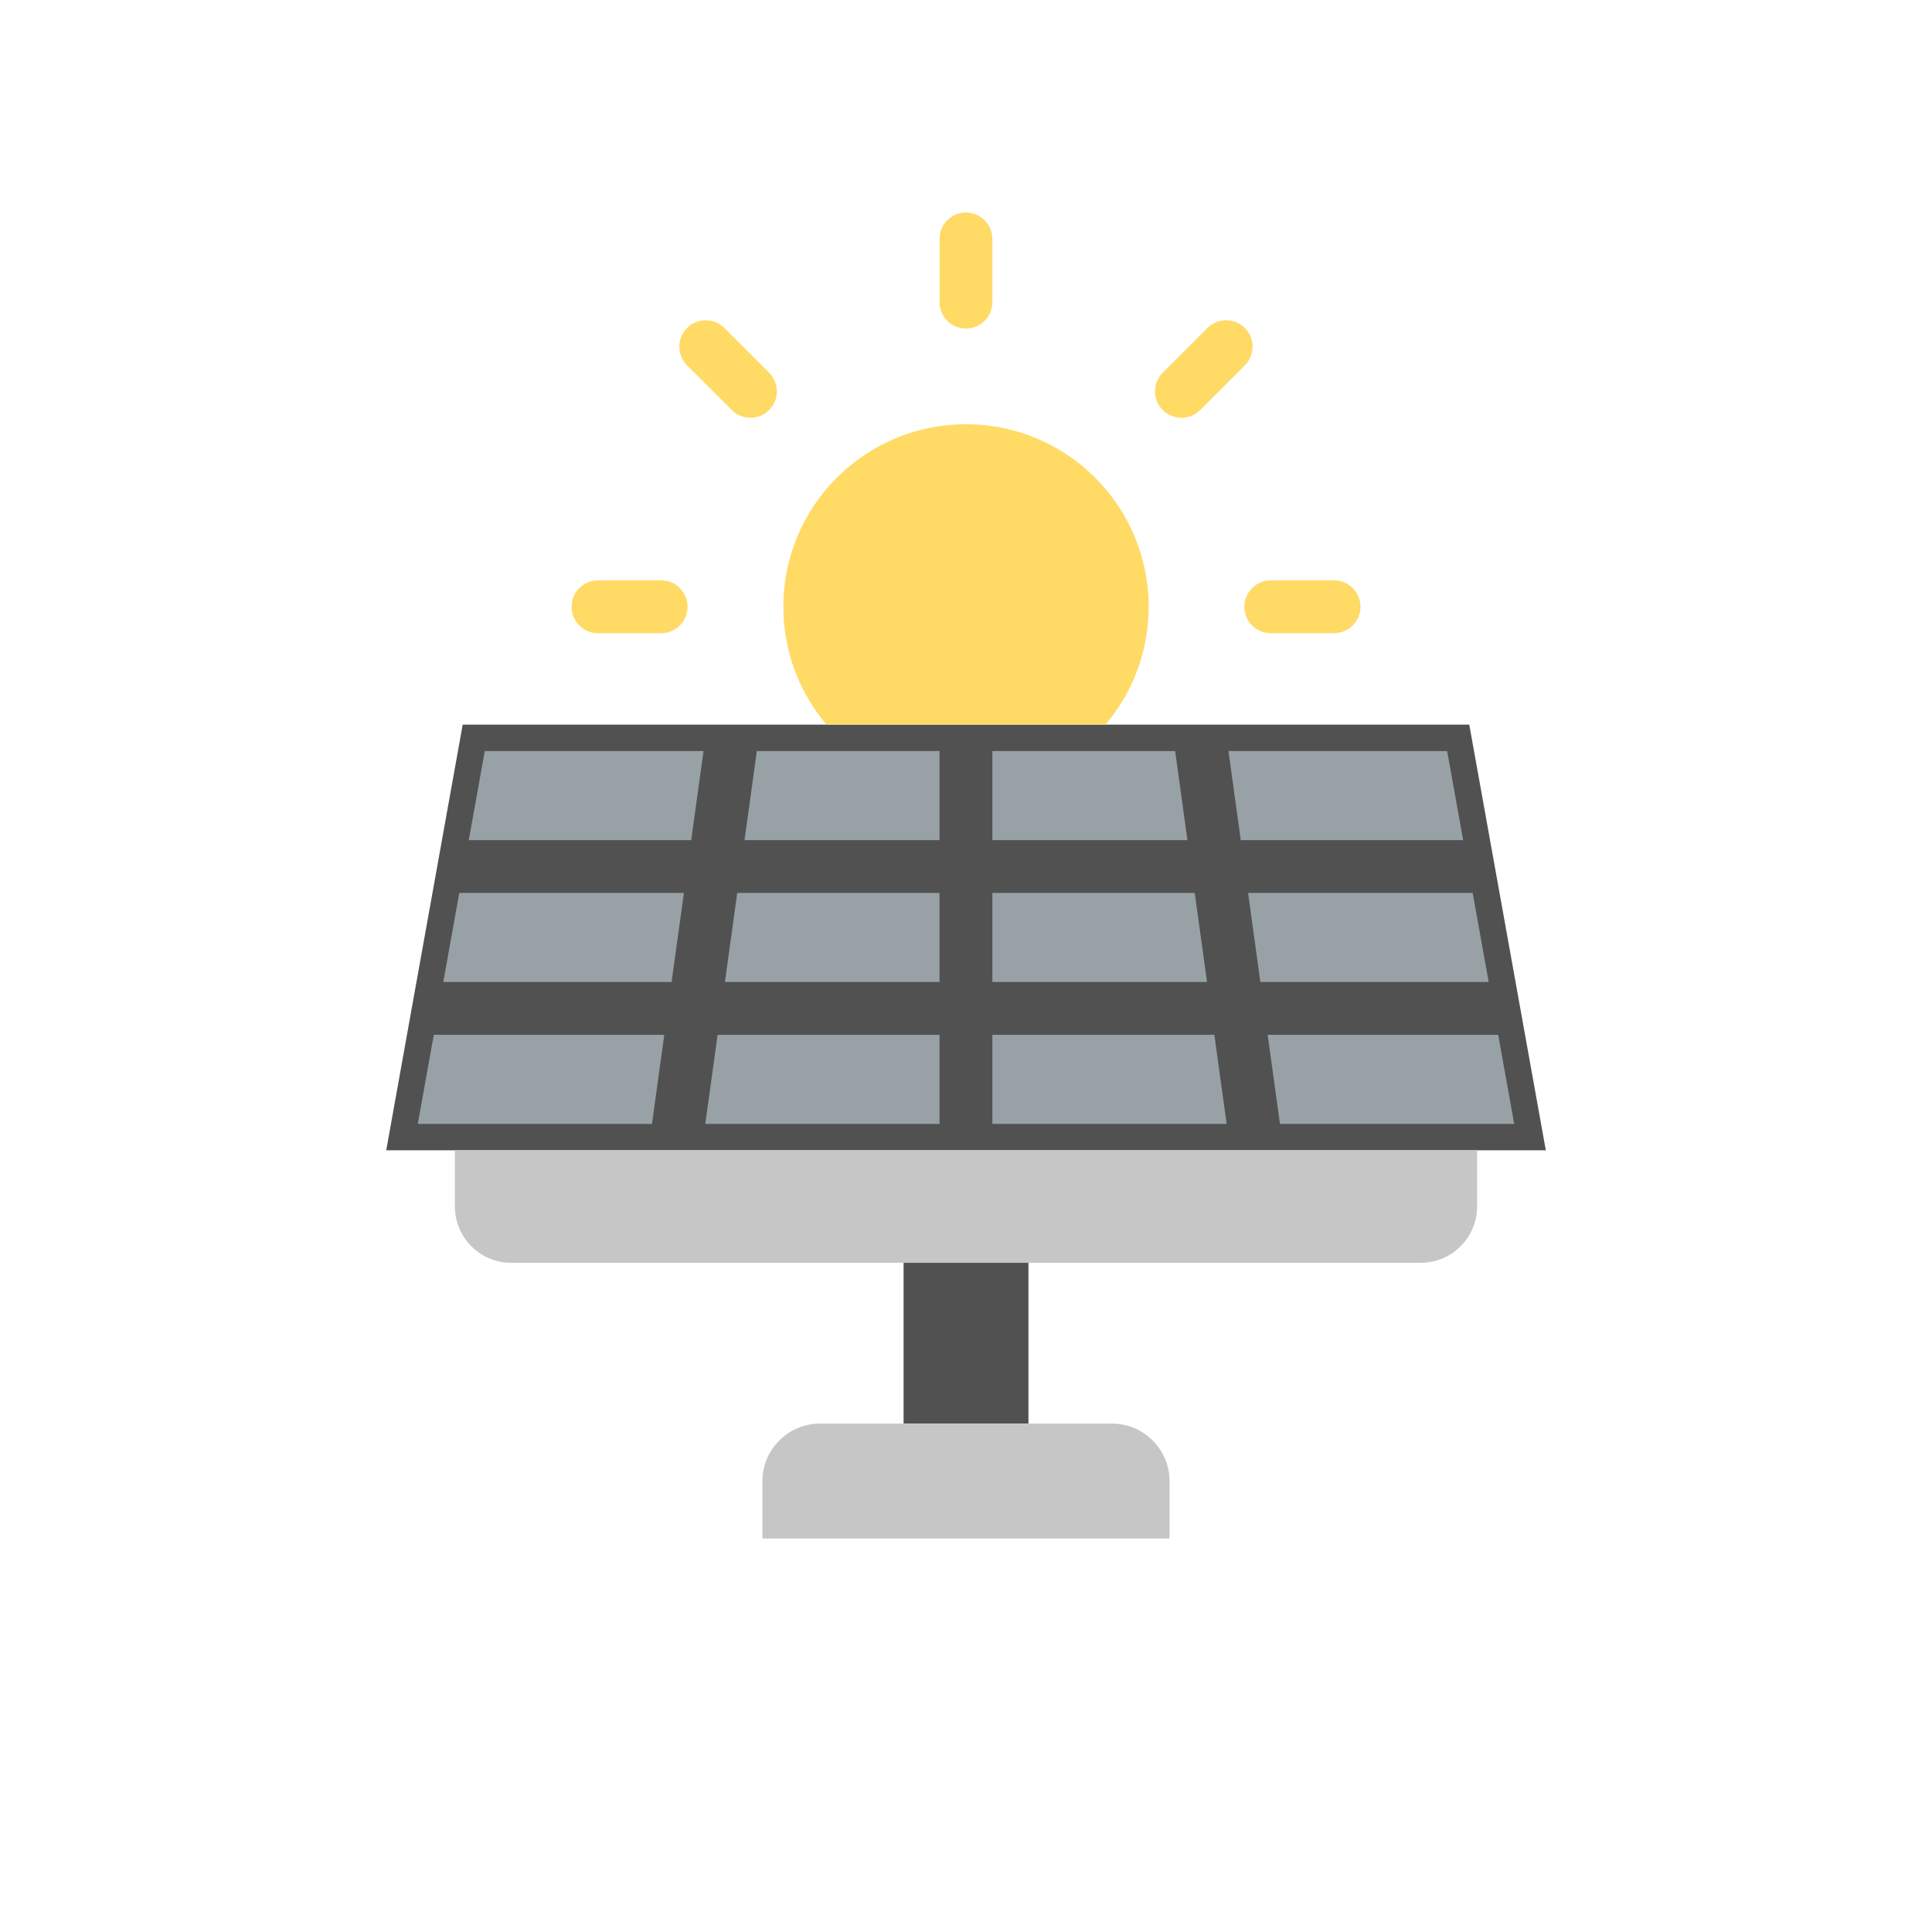 <?xml version="1.0" encoding="UTF-8"?>
<svg id="b" data-name="Design" xmlns="http://www.w3.org/2000/svg" viewBox="0 0 100 100">
  <g>
    <path d="M76.048,37.507H23.949l-3.958,22.032h60.02l-3.962-22.032Z" style="fill: #515151; fill-rule: evenodd;"/>
    <path d="M42.779,37.507h14.438c1.396-1.643,2.237-3.775,2.237-6.1,0-5.22-4.234-9.448-9.456-9.448s-9.452,4.228-9.452,9.448c0,2.325,.842,4.457,2.233,6.1h0Z" style="fill: #ffda65; fill-rule: evenodd;"/>
    <path d="M53.231,65.363h20.311c1.601,0,2.912-1.31,2.912-2.91v-2.914H23.545v2.914c0,1.601,1.31,2.91,2.912,2.91h26.774Z" style="fill: #c6c6c6; fill-rule: evenodd;"/>
    <path d="M46.769,65.363h6.463v8.321h-6.463v-8.321Z" style="fill: #515151; fill-rule: evenodd;"/>
    <path d="M39.464,79.633h21.071v-2.976c0-1.632-1.338-2.972-2.974-2.972h-15.124c-1.636,0-2.974,1.341-2.974,2.972v2.976Z" style="fill: #c6c6c6; fill-rule: evenodd;"/>
    <path d="M49.998,17.005c-.755,0-1.367-.612-1.367-1.367v-3.271c0-.755,.612-1.367,1.367-1.367s1.367,.612,1.367,1.367v3.271c0,.755-.612,1.367-1.367,1.367Z" style="fill: #ffda65;"/>
    <path d="M69.05,32.774h-3.276c-.755,0-1.367-.612-1.367-1.367s.612-1.367,1.367-1.367h3.276c.755,0,1.367,.612,1.367,1.367s-.612,1.367-1.367,1.367Z" style="fill: #ffda65;"/>
    <path d="M34.223,32.774h-3.272c-.755,0-1.367-.612-1.367-1.367s.612-1.367,1.367-1.367h3.272c.755,0,1.367,.612,1.367,1.367s-.612,1.367-1.367,1.367Z" style="fill: #ffda65;"/>
    <path d="M61.152,21.625c-.35,0-.7-.134-.967-.401-.534-.534-.534-1.4,0-1.933l2.315-2.314c.534-.534,1.4-.534,1.933,0,.534,.534,.534,1.4,0,1.933l-2.315,2.314c-.267,.267-.617,.4-.967,.4Z" style="fill: #ffda65;"/>
    <path d="M38.844,21.625c-.35,0-.7-.133-.967-.4l-2.315-2.314c-.534-.534-.534-1.399,0-1.933,.534-.534,1.399-.534,1.933,0l2.315,2.314c.534,.534,.534,1.399,0,1.933-.267,.267-.617,.401-.967,.401h0Z" style="fill: #ffda65;"/>
  </g>
  <polygon points="23.773 46.218 35.399 46.218 34.761 50.828 22.944 50.828 23.773 46.218" style="fill: #98a2a6;"/>
  <polygon points="38.159 46.218 48.631 46.218 48.631 50.828 37.522 50.828 38.159 46.218" style="fill: #98a2a6;"/>
  <polygon points="48.631 38.874 48.631 43.484 38.537 43.484 39.174 38.874 48.631 38.874" style="fill: #98a2a6;"/>
  <polygon points="60.825 38.874 61.462 43.484 51.365 43.484 51.365 38.874 60.825 38.874" style="fill: #98a2a6;"/>
  <polygon points="48.631 53.562 48.631 58.172 36.506 58.172 37.144 53.562 48.631 53.562" style="fill: #98a2a6;"/>
  <polygon points="51.365 53.562 62.854 53.562 63.49 58.172 51.365 58.172 51.365 53.562" style="fill: #98a2a6;"/>
  <polygon points="51.365 50.828 51.365 46.218 61.839 46.218 62.476 50.828 51.365 50.828" style="fill: #98a2a6;"/>
  <polygon points="64.6 46.218 76.225 46.218 77.054 50.828 65.236 50.828 64.6 46.218" style="fill: #98a2a6;"/>
  <polygon points="75.733 43.484 64.222 43.484 63.586 38.874 74.904 38.874 75.733 43.484" style="fill: #98a2a6;"/>
  <polygon points="36.414 38.874 35.777 43.484 24.264 43.484 25.092 38.874 36.414 38.874" style="fill: #98a2a6;"/>
  <polygon points="22.453 53.562 34.383 53.562 33.746 58.172 21.625 58.172 22.453 53.562" style="fill: #98a2a6;"/>
  <polygon points="66.251 58.172 65.614 53.562 77.546 53.562 78.375 58.172 66.251 58.172" style="fill: #98a2a6;"/>
</svg>